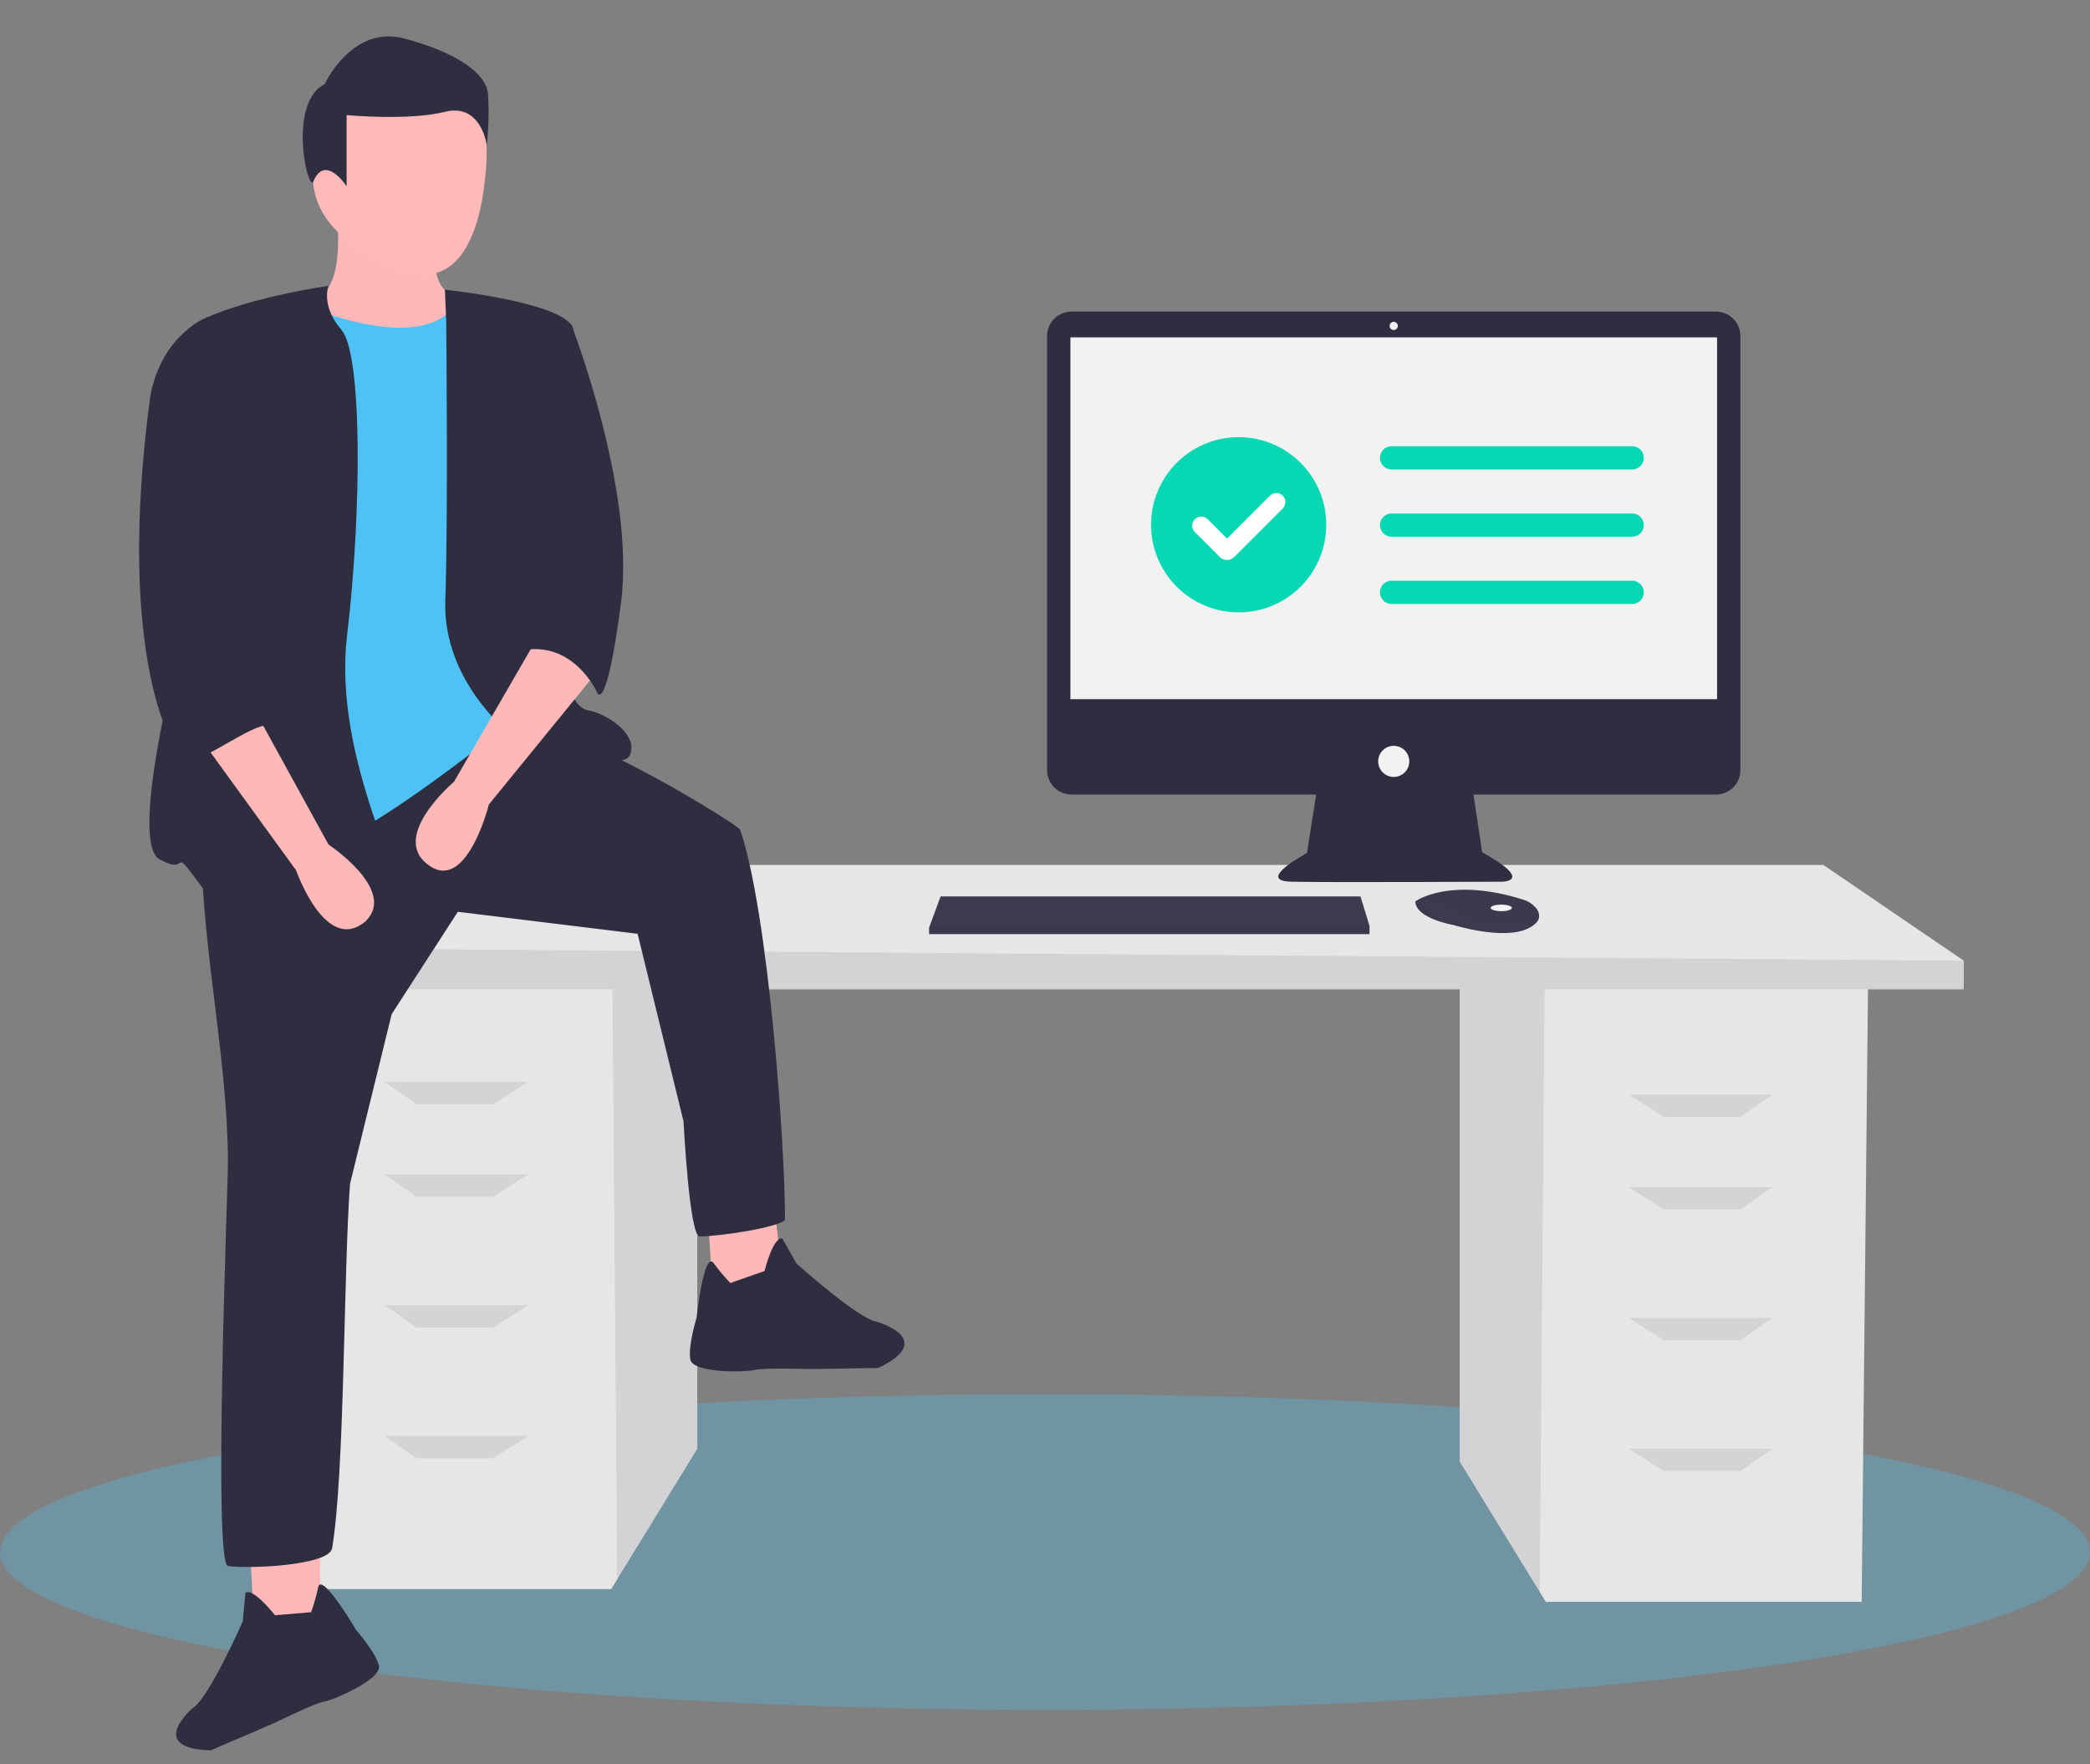 <svg width="808" height="682" viewBox="0 0 808 682" fill="none" xmlns="http://www.w3.org/2000/svg">
<rect x="0" y="0" width="808" height="682" fill="#808080" stroke="none"/>
<ellipse opacity="0.3" cx="404" cy="600" rx="404" ry="61" fill="#4EC2F5"/>
<g clip-path="url(#clip0_1430_6)">
<path d="M130.137 81.905C130.137 81.905 134.162 112.698 121.5 115C108.838 117.302 132.439 154.427 132.439 154.427L189.996 161.333L177 115C177 115 163.27 112.688 170.5 90.5C176.255 67.477 130.137 81.905 130.137 81.905Z" fill="#FFB8B8"/>
<path d="M187.393 70.219C185.344 89.689 177.025 115.359 151.853 102.839C135.415 95.643 120.122 85.405 120.888 65.85C121.653 46.294 136.534 31.295 154.626 32.004C172.718 32.712 192.278 30.653 187.393 70.219Z" fill="#FFB9B9"/>
<path d="M564.326 380.018V565.013L595.27 615.443L597.625 619.279H719.722L722.189 380.018H564.326Z" fill="#E6E6E6"/>
<path opacity="0.1" d="M564.326 380.018V565.013L595.27 615.443L597.169 380.018H564.326Z" fill="#2F2E41"/>
<path d="M269.566 375.084V560.08L238.622 610.51L236.267 614.345H114.17L111.703 375.084H269.566Z" fill="#E6E6E6"/>
<path opacity="0.1" d="M269.566 375.084V560.08L238.622 610.51L236.723 375.084H269.566Z" fill="#2F2E41"/>
<path d="M759.188 371.385V382.484H95.67V366.451L157.335 334.385H704.923L759.188 371.385Z" fill="#E6E6E6"/>
<path opacity="0.1" d="M759.188 371.385V382.484H95.67V366.451L759.188 371.385Z" fill="#2F2E41"/>
<path d="M190.635 426.883H161.035L148.702 418.25H204.201L190.635 426.883Z" fill="#D4D4D5"/>
<path d="M190.635 462.649H161.035L148.702 454.016H204.201L190.635 462.649Z" fill="#D4D4D5"/>
<path d="M190.635 513.215H161.035L148.702 504.581H204.201L190.635 513.215Z" fill="#D4D4D5"/>
<path d="M190.635 563.78H161.035L148.702 555.147H204.201L190.635 563.78Z" fill="#D4D4D5"/>
<path d="M643.257 431.816H672.857L685.19 423.183H629.691L643.257 431.816Z" fill="#D4D4D5"/>
<path d="M643.257 467.582H672.857L685.19 458.949H629.691L643.257 467.582Z" fill="#D4D4D5"/>
<path d="M643.257 518.148H672.857L685.19 509.515H629.691L643.257 518.148Z" fill="#D4D4D5"/>
<path d="M643.257 568.713H672.857L685.19 560.08H629.691L643.257 568.713Z" fill="#D4D4D5"/>
<path d="M663.414 120.456H414.229C412.991 120.456 411.765 120.7 410.622 121.173C409.479 121.647 408.44 122.341 407.565 123.216C406.689 124.091 405.995 125.13 405.522 126.274C405.048 127.417 404.805 128.643 404.805 129.88V297.738C404.805 298.976 405.048 300.201 405.522 301.344C405.995 302.488 406.689 303.527 407.565 304.402C408.44 305.277 409.479 305.971 410.622 306.445C411.765 306.918 412.991 307.162 414.229 307.162H508.821L505.278 329.788C505.278 329.788 485.025 340.547 499.265 340.864C513.505 341.18 580.593 340.864 580.593 340.864C580.593 340.864 593.567 340.864 572.998 329.472L569.664 307.162H663.414C664.652 307.162 665.877 306.918 667.021 306.445C668.164 305.971 669.203 305.277 670.078 304.402C670.953 303.527 671.647 302.488 672.121 301.344C672.594 300.201 672.838 298.976 672.838 297.738V129.88C672.838 128.643 672.594 127.417 672.121 126.274C671.647 125.13 670.953 124.091 670.078 123.216C669.203 122.341 668.164 121.647 667.021 121.173C665.877 120.7 664.652 120.456 663.414 120.456Z" fill="#2F2E41"/>
<path d="M663.819 130.424H413.823V270.295H663.819V130.424Z" fill="#F2F2F2"/>
<path d="M538.821 127.576C539.695 127.576 540.403 126.868 540.403 125.994C540.403 125.12 539.695 124.412 538.821 124.412C537.947 124.412 537.239 125.12 537.239 125.994C537.239 126.868 537.947 127.576 538.821 127.576Z" fill="#F2F2F2"/>
<path d="M538.821 300.358C542.142 300.358 544.834 297.666 544.834 294.346C544.834 291.025 542.142 288.333 538.821 288.333C535.5 288.333 532.809 291.025 532.809 294.346C532.809 297.666 535.5 300.358 538.821 300.358Z" fill="#F2F2F2"/>
<path d="M529.452 357.952V361.117H359.202V358.585L359.436 357.952L363.632 346.56H525.971L529.452 357.952Z" fill="#3B3A4F"/>
<path d="M594.97 354.854C594.659 356.18 593.489 357.579 590.843 358.901C581.35 363.648 562.046 357.636 562.046 357.636C562.046 357.636 547.173 355.104 547.173 348.459C547.59 348.173 548.026 347.914 548.477 347.683C552.468 345.572 565.702 340.361 589.167 347.904C590.896 348.446 592.44 349.458 593.628 350.827C594.154 351.344 594.55 351.979 594.783 352.679C595.016 353.379 595.08 354.124 594.97 354.854Z" fill="#3B3A4F"/>
<path opacity="0.1" d="M594.969 354.854C583.349 359.306 572.992 359.639 562.362 352.256C558.343 349.284 553.475 347.681 548.477 347.683C552.468 345.572 565.702 340.361 589.167 347.904C590.896 348.446 592.44 349.458 593.627 350.827C594.154 351.344 594.549 351.979 594.783 352.679C595.016 353.379 595.08 354.124 594.969 354.854Z" fill="#3B3A4F"/>
<path d="M580.4 352.256C582.672 352.256 584.514 351.689 584.514 350.99C584.514 350.291 582.672 349.724 580.4 349.724C578.128 349.724 576.286 350.291 576.286 350.99C576.286 351.689 578.128 352.256 580.4 352.256Z" fill="#F2F2F2"/>
<path opacity="0.1" d="M529.452 357.952V361.117H359.202V358.585L359.436 357.952H529.452Z" fill="#2F2E41"/>
<path d="M95.028 569.318L98.499 632.631L123.806 631V569.318H95.028Z" fill="#FFB8B8"/>
<path d="M272.303 449.6L275.756 502.552L302.233 491.041L297 446L272.303 449.6Z" fill="#FFB8B8"/>
<path d="M77.761 327.58C78.47 368.689 88.121 410.774 88.121 449.6C88.121 459.04 82.328 604.441 88.121 605.407C95.028 606.558 127.26 605.407 128.411 598.5C133.303 569.15 132.775 492.409 135.318 457.658L151.434 392.043L177 352.5L246.5 361L264.245 433.484C264.245 433.484 266.5 478 270.5 478C278 478 301.5 474.5 303.5 471.5C303.5 441.897 297 352.5 286.117 320.673C282.663 317.219 242.374 293.045 227.409 288.441C212.444 283.836 191.451 278.356 191.451 278.356L77.761 327.58Z" fill="#2F2E41"/>
<path d="M119 118.5C119 118.5 161.687 136.918 175.5 118.5C189.314 100.082 200.933 165.269 200.933 165.269L207.84 238.942L197.479 279.232C197.479 279.232 143.376 322.975 126.109 326.428C108.842 329.882 82.366 332.184 82.366 332.184C82.366 332.184 90.424 204.408 90.424 202.106C90.424 199.803 119 118.5 119 118.5Z" fill="#4EC2F5"/>
<path d="M127 110.5C99.201 114.714 75.459 122.677 72.999 127.5C69.546 127.5 80.063 218.222 75.459 229.733C70.854 241.244 48.983 325.277 61.645 332.184C74.308 339.091 65.098 325.277 77.761 342.544C90.423 359.812 152.585 359.811 156.038 352.905C159.492 345.998 128.411 294.197 134.167 245.849C139.922 197.501 140.057 136.709 132 127.5C123.942 118.291 127 110.5 127 110.5Z" fill="#2F2E41"/>
<path d="M172.5 124L172 112C172 112 219.351 116.922 221.653 127.282C223.955 137.642 222.804 210.164 214.746 215.919C206.688 221.675 202.442 232.186 210.5 246C218.558 259.814 220.502 273.476 227.409 274.627C234.316 275.779 246.978 283.837 243.525 291.894C240.071 299.952 198.63 284.988 198.63 284.988C198.63 284.988 171.003 264.267 172.154 232.035C173.305 199.803 172.5 124 172.5 124Z" fill="#2F2E41"/>
<path d="M210.142 242.396L175.5 302.255C175.5 302.255 149.5 324.15 166.5 335C180.752 344.097 189 311 189 311L230.862 259.663L210.142 242.396Z" fill="#FFB8B8"/>
<path d="M210.142 122.677L220.867 125.524C220.867 125.524 245.827 189.443 240.071 233.186C234.316 276.93 230.862 267.721 230.862 267.721C230.862 267.721 221.653 247 200.933 251.605L210.142 122.677Z" fill="#2F2E41"/>
<path d="M63 265.5L114.5 336.5C114.5 336.5 126 369.5 141.5 356C153.5 344 127 326.5 127 326.5L88 255.5L63 265.5Z" fill="#FFB8B8"/>
<path d="M90.365 125.302L80.5 122.5C80.5 122.5 62.738 128.756 58.134 152.93C44.5 253.5 66.688 292.872 72.444 294.023C78.199 295.174 100.871 277.186 104.5 281C108.129 284.814 86.912 246.172 90.365 235.811C93.819 225.451 90.365 125.302 90.365 125.302Z" fill="#2F2E41"/>
<path d="M125.537 32.487C125.537 32.487 136.099 9.528 156.247 14.875C176.395 20.223 187.807 28.226 188.664 36.167C189.087 42.791 188.914 49.454 188.187 56.075C188.187 56.075 186.037 39.713 171.983 43.235C157.928 46.757 133.997 44.498 133.997 44.498L133.997 71.998C133.997 71.998 125.537 58.998 120.997 70.498C118.498 72.5 111.514 39.56 125.537 32.487Z" fill="#2F2E41"/>
<circle cx="478.867" cy="202.867" r="33.867" fill="#07D8B4"/>
<path d="M464.42 203.207L474.105 212.892C474.253 213.041 474.494 213.041 474.642 212.892L493.431 194.104" stroke="white" stroke-width="7" stroke-linecap="round"/>
<path d="M538 177H631" stroke="#07D8B4" stroke-width="9" stroke-linecap="round"/>
<path d="M538 203H631" stroke="#07D8B4" stroke-width="9" stroke-linecap="round"/>
<path d="M538 229H631" stroke="#07D8B4" stroke-width="9" stroke-linecap="round"/>
</g>
<path d="M106.296 624.412C106.296 624.412 97.781 613.575 94.875 615.788L93.853 626.868C93.853 626.868 80.649 656.718 74.488 660.331C74.488 660.331 56.139 675.966 81.51 676.666L105.925 666.171C105.925 666.171 121.853 658.361 125.458 657.775C129.063 657.19 147.782 649.144 146.497 643.911C145.212 638.678 137.734 630.253 137.734 630.253C137.734 630.253 124.382 607.444 123.006 613.614C122.319 616.905 121.396 620.125 120.266 623.263L106.309 624.441L106.296 624.412Z" fill="#2F2E41"/>
<path d="M295.571 491.332C295.571 491.332 298.901 477.957 302.458 478.787L307.929 488.476C307.929 488.476 332.199 510.301 339.3 511.073C339.3 511.073 362.443 517.823 339.584 528.852L313.011 529.276C313.011 529.276 295.282 528.674 291.753 529.616C288.225 530.559 267.852 530.884 266.882 525.584C265.911 520.284 269.283 509.535 269.283 509.535C269.283 509.535 272.122 483.258 275.905 488.324C277.879 491.045 280.04 493.605 282.356 496.005L295.572 491.364L295.571 491.332Z" fill="#2F2E41"/>
<defs>
<clipPath id="clip0_1430_6">
<rect width="711.188" height="669.683" fill="white" transform="translate(48)"/>
</clipPath>
</defs>
</svg>
